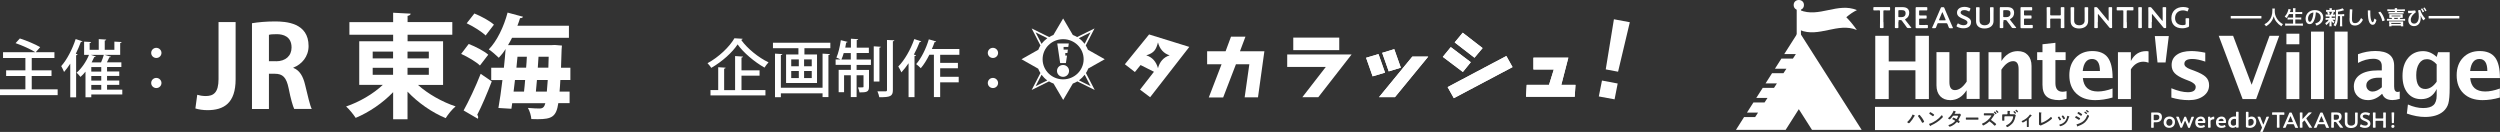 <?xml version="1.0" encoding="UTF-8"?><svg id="b" xmlns="http://www.w3.org/2000/svg" viewBox="0 0 379 20"><rect x="0" y="0" width="379" height="20" fill="#333333" stroke="none"/><defs><style>.d{fill:#fff;}</style></defs><g id="c"><path class="d" d="M112.59,5.88c-.03.09-.11.15-.23.17.94,1.32,2.66,2.7,4.15,3.4-.22.23-.44.53-.61.8-1.53-.86-3.21-2.28-4.08-3.52-.78,1.2-2.34,2.61-3.99,3.56-.13-.2-.38-.52-.57-.71,1.7-.91,3.34-2.49,4.08-3.78l1.26.08ZM112.41,11.46v2.19h3.63v.81h-8.33v-.81h1.17v-3.46l1.12.07c0,.08-.07.13-.22.16v3.24h1.66v-5.16l1.2.08c0,.08-.08.13-.23.16v1.92h2.74v.81h-2.74Z"/><path class="d" d="M117.18,6.48h8.7v.83h-3.93v.95h1.91v4.32h-4.69v-4.32h1.87v-.95h-3.86v-.83ZM124.7,13.3v-5.17l1.12.07c0,.08-.08.13-.23.15v6.37h-.89v-.57h-6.32v.59h-.89v-6.61l1.11.07c0,.08-.07.13-.22.15v4.95h6.32ZM119.95,9v1.05h1.15v-1.05h-1.15ZM119.95,10.76v1.07h1.15v-1.07h-1.15ZM123.06,10.05v-1.05h-1.16v1.05h1.16ZM123.06,11.83v-1.07h-1.16v1.07h1.16Z"/><path class="d" d="M129.86,8.04v.98h2.17v.82h-2.17v.76h1.88v2.56c0,.77-.34.85-1.44.85-.03-.23-.14-.54-.23-.76.16,0,.32,0,.44,0,.36,0,.4,0,.4-.12v-1.72h-1.05v3.31h-.88v-3.31h-1.02v2.57h-.82v-3.39h1.85v-.76h-2.31v-.82h.73c-.18-.1-.43-.22-.61-.28.29-.62.53-1.68.67-2.64l1.03.26c-.03.07-.1.1-.22.1-.04.25-.09.51-.14.77h.86v-1.35l1.1.07c0,.08-.08.12-.22.15v1.14h1.84v.81h-1.84ZM127.91,8.04c-.11.37-.22.71-.35.98h1.42v-.98h-1.07ZM133.53,7.09c-.01.08-.07.12-.21.15v5.12h-.86v-5.34l1.07.07ZM134.48,6.06l1.1.05c-.02.09-.08.14-.22.16v7.38c0,.97-.43,1.09-2.06,1.09-.04-.25-.16-.63-.28-.89.28,0,.54,0,.76,0h.46c.16,0,.23-.05.23-.21v-7.59Z"/><path class="d" d="M137.73,9.6c-.35.51-.71.97-1.08,1.37-.1-.23-.33-.68-.47-.89.94-.94,1.87-2.56,2.43-4.16l1.06.36c-.04.07-.13.11-.25.1-.25.64-.55,1.29-.88,1.9l.33.08c-.02.08-.09.13-.23.14v6.23h-.9v-5.14ZM145.46,8.31h-2.93v1.22h2.69v.82h-2.69v1.29h2.81v.84h-2.81v2.24h-.95v-6.42h-.69c-.39.78-.83,1.5-1.3,2.04-.16-.17-.49-.48-.7-.62.76-.86,1.5-2.34,1.92-3.76l1.11.33c-.03.08-.12.11-.24.1-.12.34-.25.69-.41,1.04h4.17v.86Z"/><path class="d" d="M151.31,8.02c0,.43-.35.77-.78.77s-.78-.34-.78-.77.35-.77.78-.77.78.36.78.77ZM151.31,12.58c0,.43-.35.77-.78.77s-.78-.34-.78-.77.35-.77.78-.77.78.36.78.77Z"/><path class="d" d="M4.82,13.54h3.92v.88H0v-.88h3.85v-2.02H.93v-.86h2.92v-1.87H.46v-.88h4.88c-.67-.44-1.97-1.02-2.98-1.37l.65-.71c1.01.32,2.37.89,3.08,1.32l-.67.76h2.83v.88h-3.44v1.87h3v.86h-3v2.02Z"/><path class="d" d="M12.51,6.26c-.04.08-.13.1-.25.09-.22.61-.48,1.21-.77,1.8l.28.09c-.03.08-.09.13-.23.14v6.38h-.89v-5.11c-.3.46-.61.89-.94,1.26-.08-.22-.3-.67-.43-.89.84-.93,1.68-2.53,2.19-4.1l1.03.34ZM18.54,13.6v.72h-4.7v.43h-.88v-3.89c-.24.3-.5.58-.76.8-.13-.17-.41-.49-.59-.64.73-.61,1.45-1.65,1.88-2.7h-.74v-2.01l1.06.06c0,.08-.07.13-.22.16v1.02h1.38v-1.62l1.13.07c0,.08-.07.13-.22.16v1.39h1.46v-1.24c.3.01.79.05,1.09.06,0,.08-.07.13-.21.16v1.79h-2.36l.95.27c-.02.07-.1.1-.23.1-.1.22-.23.49-.37.76h2.19v.71h-2.17v.68h1.85v.67h-1.85v.7h1.85v.66h-1.85v.72h2.31ZM13.78,8.32l.75.24c-.05.08-.14.1-.24.09-.12.27-.25.54-.4.81h1.43c.16-.36.32-.81.42-1.14h-1.96ZM15.35,10.85v-.68h-1.51v.68h1.51ZM15.35,12.22v-.7h-1.51v.7h1.51ZM13.84,12.88v.72h1.51v-.72h-1.51Z"/><path class="d" d="M24.48,8.02c0,.43-.35.77-.78.77s-.78-.34-.78-.77.35-.77.78-.77.78.36.78.77ZM24.48,12.58c0,.43-.35.77-.78.77s-.78-.34-.78-.77.35-.77.78-.77.78.36.78.77Z"/><path class="d" d="M35.72,12.01c0,3.63-1.78,4.69-4.28,4.69-.61,0-1.36-.1-1.82-.26l.28-2.07c.33.1.79.19,1.29.19,1.17,0,1.94-.51,1.94-2.57V3.35h2.59v8.66Z"/><path class="d" d="M44.48,10.3c.94.36,1.47,1.25,1.78,2.58.38,1.56.73,3.13,1,3.63h-2.66c-.19-.38-.53-1.52-.84-3.11-.35-1.69-.89-2.22-2.12-2.22h-.87v5.34h-2.57V3.52c.89-.15,2.15-.27,3.46-.27,1.7,0,5.12.2,5.12,3.73,0,1.61-1.05,2.79-2.31,3.27v.05ZM41.84,9.29c1.47,0,2.36-.84,2.36-2.09,0-1.69-1.29-2.02-2.24-2.02-.58,0-.98.03-1.19.1v4h1.07Z"/><path class="d" d="M67.16,12.88h-3.79c1.5,1.35,3.65,2.57,5.7,3.25-.51.41-1.17,1.23-1.5,1.78-2.08-.86-4.2-2.33-5.79-4.02v4.19h-2.18v-4.11c-1.57,1.64-3.64,3.05-5.68,3.9-.33-.51-.98-1.32-1.45-1.73,2.01-.68,4.11-1.9,5.56-3.27h-3.57v-6.61h5.14v-.99h-6.63v-1.92h6.63v-1.42l2.66.14c-.02.17-.16.27-.47.34v.94h6.78v1.92h-6.78v.99h5.38v6.61ZM56.5,7.82v1.03h3.09v-1.03h-3.09ZM56.5,10.28v1.06h3.09v-1.06h-3.09ZM65.01,7.82h-3.23v1.03h3.23v-1.03ZM65.01,11.34v-1.06h-3.23v1.06h3.23Z"/><path class="d" d="M71.07,6.67c1.01.39,2.31,1.06,2.95,1.62l-1.26,1.64c-.58-.56-1.84-1.3-2.85-1.76l1.15-1.51ZM70.28,16.75c.75-1.35,1.8-3.54,2.59-5.56l1.68,1.15c-.7,1.83-1.52,3.75-2.2,5.06.11.14.14.26.14.38,0,.07-.02.15-.05.22l-2.15-1.25ZM71.93,2.05c1.01.41,2.31,1.11,2.95,1.69-.47.6-.87,1.13-1.26,1.64-.59-.58-1.85-1.37-2.87-1.85l1.17-1.49ZM86.45,12.13h-1.5c-.04.67-.07,1.25-.12,1.76h1.52v1.75h-1.71c-.3,2.05-.98,2.43-3.13,2.43-.31,0-.63,0-.96-.02-.03-.48-.24-1.23-.52-1.69.77.07,1.45.09,1.78.09.58,0,.73-.34.86-.8h-5.02l-.12.84-1.97-.12c.21-1.16.42-2.65.61-4.23h-1.7v-1.87h1.92c.11-.97.19-1.93.26-2.84-.31.5-.66.94-1.03,1.33-.37-.36-1.07-.98-1.52-1.27,1.22-1.23,2.29-3.44,2.85-5.58l2.34.63c-.05.14-.21.22-.45.21-.12.38-.24.77-.4,1.15h7.81v1.83h-8.62c-.19.38-.4.75-.61,1.11h6.66l.44-.02,1.07.09c0,.15-.02.39-.05.6-.03,1.01-.05,1.93-.09,2.76h1.42v1.87ZM79.44,13.89c.07-.55.12-1.15.17-1.76h-1.54l-.21,1.76h1.57ZM79.76,10.26c.05-.56.09-1.11.11-1.66h-1.42l-.16,1.66h1.47ZM81.24,13.89h1.66c.05-.5.09-1.08.14-1.76h-1.64l-.16,1.76ZM81.54,10.26h1.59l.05-1.66h-1.54l-.11,1.66Z"/><path class="d" d="M208.98,8.2l-1.88.56.99,2.81,1.88-.56-.99-2.81ZM212.36,10.25l-.99-2.8-1.83.56.99,2.81,1.83-.56ZM214.11,8.58l-5.05,6.15h2.41l5.05-6.15h-2.41Z"/><polygon class="d" points="236.69 12.87 237.76 8.74 232.47 8.74 232.47 10.53 235.56 10.53 234.83 12.87 231.45 12.87 231.35 14.66 238.73 14.66 238.84 12.87 236.69 12.87"/><polygon class="d" points="228.36 8.49 219.46 13.2 220.4 14.88 229.3 10.17 228.36 8.49"/><polygon class="d" points="222.97 9.43 219.94 7.14 218.73 8.62 221.77 10.91 222.97 9.43"/><polygon class="d" points="224.76 7.29 221.75 4.96 220.53 6.43 223.53 8.75 224.76 7.29"/><polygon class="d" points="242.38 14.62 244.77 15.06 245.24 12.66 242.86 12.21 242.38 14.62"/><polygon class="d" points="245.3 10.87 247.08 3.37 244.67 2.92 243.43 10.52 245.3 10.87"/><path class="d" d="M203.03,5.7h-6.97v1.9h6.97v-1.9ZM195.14,8.26v1.89h5.85l-3.56,4.59h2.42l5.05-6.48h-9.77Z"/><path class="d" d="M208.98,8.2l-1.88.56.99,2.81,1.88-.56-.99-2.81ZM212.36,10.25l-.99-2.8-1.83.56.99,2.81,1.83-.56ZM214.11,8.58l-5.05,6.15h2.41l5.05-6.15h-2.41Z"/><path class="d" d="M187.98,7.77c.17-.46.83-2.21.83-2.21h-2.19s-.72,1.95-.82,2.21h-2.8v1.97s1.69,0,2.19,0c-.21.56-1.94,5.04-1.94,5.04h2.18s1.83-4.76,1.94-5.04h2.03c-.07.48-.71,5.02-.71,5.02h2.02l.97-6.99h-3.71Z"/><polygon class="d" points="236.69 12.87 237.76 8.74 232.47 8.74 232.47 10.53 235.56 10.53 234.83 12.87 231.45 12.87 231.35 14.66 238.73 14.66 238.84 12.87 236.69 12.87"/><path class="d" d="M174.21,5.21l-3.68,4.53,1.52,1.18.86-1.06,2.03,1.02-2.11,2.71,1.53,1.15,5.94-7.63-6.1-1.89ZM175.55,10.34c-.26-.97-.86-1.68-1.78-1.95,1.21-.36,1.5-.89,1.78-1.96.25.97.85,1.68,1.77,1.96-.92.28-1.52.98-1.77,1.95"/><polygon class="d" points="228.36 8.49 219.46 13.2 220.4 14.88 229.3 10.17 228.36 8.49"/><polygon class="d" points="222.97 9.43 219.94 7.14 218.73 8.62 221.77 10.91 222.97 9.43"/><polygon class="d" points="224.76 7.29 221.75 4.96 220.53 6.43 223.53 8.75 224.76 7.29"/><path class="d" d="M164.94,10.41l2.54-1.43-2.55-1.44c-.09-.23-.2-.44-.33-.65l1.33-2.58-2.64,1.31c-.21-.12-.42-.23-.65-.32l-1.47-2.5-1.47,2.5c-.22.09-.45.2-.65.32l-2.65-1.31,1.33,2.58c-.12.21-.24.42-.32.65l-2.55,1.44,2.53,1.43c.09.23.2.45.34.66l-1.33,2.57,2.63-1.3c.21.13.45.24.69.33l1.46,2.48,1.46-2.48c.24-.09.47-.2.69-.33l2.63,1.3-1.33-2.57c.14-.21.25-.43.34-.66M165.32,4.91l-.89,1.73c-.25-.32-.55-.62-.88-.85l1.77-.88ZM157.01,4.91l1.77.88c-.33.24-.63.53-.88.86l-.9-1.74ZM157.01,13.05l.89-1.72c.25.33.53.62.87.86l-1.76.87ZM161.17,12.03c-1.72,0-3.11-1.36-3.11-3.05s1.39-3.04,3.11-3.04,3.11,1.36,3.11,3.04-1.39,3.05-3.11,3.05M165.32,13.05l-1.75-.87c.33-.24.62-.53.87-.85l.89,1.72Z"/><path class="d" d="M162.07,10.75c0,.5-.4.9-.91.9s-.92-.4-.92-.9.41-.9.92-.9.91.41.91.9"/><polygon class="d" points="161.5 8.43 161.5 8.03 161.82 8.03 161.89 7.52 161.24 7.52 161.24 7.12 161.95 7.12 162.03 6.59 160.28 6.59 160.72 9.56 161.59 9.56 161.76 8.43 161.5 8.43"/><path class="d" d="M284.29,15.02V5.43h2.04v3.89h4.05v-3.89h2.04v9.59h-2.04v-4.37h-4.05v4.37h-2.04Z"/><path class="d" d="M298.14,15.02v-1.34c-.64,1-1.46,1.5-2.47,1.5-.65,0-1.16-.2-1.54-.6-.37-.4-.56-.95-.56-1.65v-5.03h1.96v4.55c0,.81.28,1.21.83,1.21.62,0,1.21-.43,1.79-1.29v-4.48h1.96v7.11h-1.96Z"/><path class="d" d="M301.46,15.02v-7.11h1.96v1.34c.64-1,1.46-1.5,2.47-1.5.65,0,1.16.2,1.53.6.37.4.56.95.56,1.65v5.03h-1.96v-4.55c0-.81-.27-1.21-.82-1.21-.62,0-1.22.43-1.79,1.29v4.48h-1.96Z"/><path class="d" d="M313.29,14.98c-.47.13-.84.2-1.1.2-.89,0-1.53-.19-1.94-.56-.41-.37-.61-.96-.61-1.77v-3.74h-.81v-1.2h.81v-1.2l1.96-.22v1.42h1.55v1.2h-1.55v3.49c0,.87.36,1.31,1.09,1.31.17,0,.37-.03.6-.09v1.17Z"/><path class="d" d="M320.28,14.78c-.93.27-1.81.4-2.65.4-1.21,0-2.17-.34-2.87-1.01-.7-.67-1.05-1.59-1.05-2.76,0-1.1.32-1.99.96-2.66s1.49-1.01,2.54-1.01,1.84.33,2.33.98c.49.66.73,1.69.73,3.12h-4.51c.13,1.36.89,2.03,2.28,2.03.66,0,1.4-.15,2.22-.45v1.35ZM315.74,10.76h2.61c0-1.21-.4-1.82-1.2-1.82s-1.28.61-1.41,1.82Z"/><path class="d" d="M321.08,15.02v-7.11h1.96v1.34c.51-1,1.28-1.5,2.32-1.5.12,0,.24.01.36.04v1.71c-.28-.1-.54-.15-.77-.15-.78,0-1.42.39-1.91,1.16v4.51h-1.96Z"/><path class="d" d="M327.08,9.47l-.41-4h2.12l-.49,4h-1.22Z"/><path class="d" d="M329.18,14.79v-1.41c.97.4,1.8.6,2.49.6.8,0,1.2-.27,1.2-.8,0-.35-.33-.65-.99-.91l-.66-.26c-.72-.29-1.23-.59-1.54-.92-.31-.33-.46-.73-.46-1.22,0-.67.26-1.2.79-1.57.52-.37,1.26-.56,2.2-.56.59,0,1.29.08,2.11.25v1.35c-.79-.27-1.44-.4-1.95-.4-.81,0-1.22.25-1.22.74,0,.32.3.6.9.82l.57.21c.85.32,1.44.63,1.78.96s.5.74.5,1.25c0,.67-.28,1.21-.85,1.63-.57.42-1.3.63-2.21.63s-1.76-.13-2.65-.39Z"/><path class="d" d="M339.98,15.02l-3.62-9.59h2.18l2.81,7.42,2.71-7.42h1.47l-3.5,9.59h-2.04Z"/><path class="d" d="M346.62,6.71v-1.6h1.96v1.6h-1.96ZM346.62,15.02v-7.11h1.96v7.11h-1.96Z"/><path class="d" d="M350.35,15.02V4.79h1.96v10.23h-1.96Z"/><path class="d" d="M353.94,15.02V4.79h1.96v10.23h-1.96Z"/><path class="d" d="M361.09,14.25c-.65.62-1.35.93-2.1.93-.64,0-1.15-.19-1.55-.57s-.6-.87-.6-1.48c0-.79.32-1.39.96-1.82.64-.43,1.56-.64,2.76-.64h.52v-.65c0-.74-.43-1.11-1.29-1.11-.76,0-1.54.21-2.32.63v-1.32c.89-.33,1.76-.49,2.63-.49,1.9,0,2.85.74,2.85,2.22v3.15c0,.56.17.84.52.84.08,0,.19-.02.33-.07v1.12c-.41.12-.78.18-1.1.18-.8,0-1.32-.31-1.55-.93h-.09ZM361.09,13.22v-1.44h-.46c-.59,0-1.06.1-1.39.31-.34.21-.51.49-.51.86,0,.26.09.48.27.66.18.18.41.27.68.27.46,0,.93-.22,1.41-.65Z"/><path class="d" d="M364.88,17.23l.16-1.39c.81.36,1.58.54,2.31.54s1.25-.15,1.57-.45c.32-.3.48-.79.48-1.47v-.97c-.48,1.02-1.26,1.54-2.36,1.54-.86,0-1.55-.32-2.06-.95-.51-.63-.76-1.49-.76-2.57,0-1.14.28-2.05.85-2.73s1.33-1.03,2.27-1.03c.74,0,1.43.29,2.06.88l.21-.72h1.76v5.43c0,1.08-.07,1.87-.2,2.34-.13.48-.4.89-.78,1.22-.65.55-1.57.83-2.76.83-.84,0-1.76-.17-2.74-.51ZM369.4,12.37v-2.62c-.47-.52-.97-.78-1.48-.78s-.89.22-1.18.66c-.29.44-.44,1.03-.44,1.77,0,1.39.46,2.09,1.37,2.09.63,0,1.21-.37,1.73-1.11Z"/><path class="d" d="M379,14.78c-.93.27-1.81.4-2.65.4-1.21,0-2.17-.34-2.87-1.01-.7-.67-1.05-1.59-1.05-2.76,0-1.1.32-1.99.96-2.66.64-.67,1.49-1.01,2.54-1.01s1.84.33,2.33.98c.49.66.73,1.69.73,3.12h-4.51c.13,1.36.89,2.03,2.28,2.03.66,0,1.4-.15,2.22-.45v1.35ZM374.47,10.76h2.61c0-1.21-.4-1.82-1.2-1.82s-1.28.61-1.41,1.82Z"/><path class="d" d="M326.21,19.37c-.08,0-.1-.01-.1-.08,0-.02.01-.38.01-.57v-1.02c0-.16,0-.36,0-.55,0-.08.02-.1.09-.1.02,0,.29,0,.44,0h.34c.48,0,.76.22.76.68s-.27.81-.89.81h-.26c-.08,0-.1.02-.1.1v.08c0,.19.01.55.01.57,0,.07-.02.08-.1.08h-.21ZM326.5,18.12c0,.08.02.1.1.1h.26c.28,0,.5-.13.5-.45,0-.28-.19-.38-.44-.38h-.32c-.08,0-.1.02-.1.1v.63Z"/><path class="d" d="M329.73,18.49c0,.55-.36.89-.89.89-.48,0-.83-.32-.83-.82,0-.53.33-.9.89-.9.47,0,.83.32.83.83ZM328.41,18.57c0,.3.19.5.45.5.29,0,.49-.22.49-.55,0-.31-.19-.5-.45-.5-.31,0-.48.24-.48.55Z"/><path class="d" d="M330.98,18.92c-.05.11-.1.23-.15.36-.03.08-.05.09-.13.09h-.05c-.08,0-.1-.01-.13-.09-.05-.13-.09-.25-.13-.36l-.28-.7c-.05-.13-.11-.27-.18-.43-.01-.03-.02-.04-.02-.06,0-.03.02-.04.08-.04h.21c.09,0,.1.01.13.09.05.16.1.29.15.43l.18.48s.02.04.04.04c.01,0,.02-.01.04-.04l.23-.53c.05-.12.1-.24.15-.38.03-.08.05-.09.14-.09h.04c.09,0,.1.01.13.09.05.14.1.26.15.38l.23.54s.03.04.04.04.02-.01.03-.04l.17-.48c.05-.14.09-.27.15-.43.03-.08.04-.09.13-.09h.2c.05,0,.08,0,.08.04,0,.01,0,.03-.02.06-.07.16-.12.3-.18.44l-.27.7c-.05.12-.09.23-.13.36-.03.08-.05.09-.13.09h-.05c-.08,0-.1-.01-.13-.09-.05-.13-.1-.24-.15-.36l-.25-.58s-.03-.04-.04-.04-.03.01-.04.04l-.25.58Z"/><path class="d" d="M334.24,19.14s.02.05.02.06c0,.03-.02.05-.07.07-.15.08-.35.12-.55.12-.6,0-.84-.38-.84-.83,0-.51.33-.89.85-.89.43,0,.68.29.68.79,0,.17-.03.19-.11.19h-.95c-.06,0-.08,0-.08.05,0,.05.03.13.07.18.08.12.21.19.43.19.14,0,.27-.03.37-.09.03-.02.05-.03.07-.03.03,0,.04.02.06.07l.06.11ZM333.96,18.31s-.02-.1-.05-.15c-.05-.1-.15-.16-.28-.16-.16,0-.29.07-.37.18-.03.04-.06.1-.06.13,0,.03.02.04.08.04h.59c.06,0,.08,0,.09-.04Z"/><path class="d" d="M335.13,18.84c0,.15,0,.42,0,.44,0,.07-.02.08-.1.08h-.19c-.08,0-.1-.01-.1-.08,0-.02,0-.29,0-.44v-.63c0-.15,0-.42,0-.44,0-.07.02-.08.1-.08h.14c.09,0,.11.01.11.1,0,.07.01.1.03.1.01,0,.03,0,.05-.03.08-.07.17-.12.27-.15.06-.02.14-.03.18-.03.05,0,.06.02.06.09v.25s-.02.07-.06.07c-.02,0-.05,0-.08,0-.11,0-.24.05-.35.13-.06.04-.07.08-.07.15v.5Z"/><path class="d" d="M337.38,19.14s.02.05.02.06c0,.03-.02.05-.07.07-.15.08-.35.12-.55.12-.6,0-.84-.38-.84-.83,0-.51.33-.89.85-.89.43,0,.68.29.68.79,0,.17-.03.19-.11.19h-.95c-.06,0-.08,0-.08.05,0,.05.03.13.07.18.08.12.21.19.43.19.14,0,.27-.03.37-.09.03-.02.05-.03.07-.03.03,0,.04.02.06.07l.06.11ZM337.1,18.31s-.02-.1-.05-.15c-.05-.1-.15-.16-.28-.16-.16,0-.29.07-.37.18-.03.04-.06.1-.06.13,0,.03.02.04.08.04h.59c.06,0,.08,0,.09-.04Z"/><path class="d" d="M339.1,19.37c-.08,0-.09-.01-.1-.09,0-.04,0-.06-.02-.06-.01,0-.03,0-.05.02-.12.08-.27.14-.44.14-.42,0-.7-.3-.7-.77,0-.65.49-.95.96-.95.05,0,.09,0,.13.01.02,0,.03,0,.05,0,.04,0,.05-.02.05-.09v-.12c0-.15,0-.42,0-.44,0-.07.02-.08.1-.08h.19c.08,0,.1.01.1.08,0,.02,0,.29,0,.44v1.37c0,.15,0,.42,0,.44,0,.07-.02.08-.1.08h-.16ZM338.74,18.01c-.28,0-.56.21-.56.59,0,.29.17.46.41.46.12,0,.22-.04.31-.1.06-.05.08-.08.08-.15v-.68c0-.08-.02-.1-.1-.11-.04,0-.09,0-.14,0Z"/><path class="d" d="M341.35,17.67c.42,0,.7.3.7.77,0,.65-.49.95-.97.95-.2,0-.36-.03-.5-.08-.08-.02-.1-.05-.1-.11,0-.04,0-.3,0-.45v-1.28c0-.15,0-.42,0-.44,0-.07.02-.08.1-.08h.19c.08,0,.1.01.1.08,0,.02,0,.29,0,.44v.27s0,.07.03.07c.01,0,.03,0,.05-.03.11-.07.26-.12.41-.12ZM341.66,18.48c0-.29-.17-.46-.41-.46-.12,0-.22.04-.31.1-.06.05-.08.08-.08.15v.68c0,.08.02.1.1.11.04,0,.09,0,.14,0,.28,0,.56-.21.56-.59Z"/><path class="d" d="M343.22,19.51c-.05.12-.1.25-.16.4-.03.08-.05.09-.13.09h-.21c-.05,0-.07,0-.07-.03,0-.01,0-.03.02-.06.08-.16.13-.29.18-.39l.04-.09s.03-.07.03-.09-.01-.06-.03-.09l-.44-1.03c-.06-.14-.12-.27-.19-.44-.01-.02-.02-.04-.02-.06,0-.03.02-.03.08-.03h.23c.09,0,.1.01.13.09.06.16.11.3.16.43l.24.61s.02.05.04.05c.01,0,.02-.02.04-.05l.24-.6c.05-.13.1-.27.16-.44.03-.08.05-.09.13-.09h.21c.05,0,.08,0,.08.03,0,.01,0,.03-.02.06-.08.17-.14.31-.19.44l-.55,1.3Z"/><path class="d" d="M345.57,18.71c0,.19.01.55.01.57,0,.07-.02.08-.1.08h-.21c-.08,0-.1-.01-.1-.08,0-.02.01-.38.01-.57v-1.21c0-.08-.02-.1-.1-.1h-.1c-.14,0-.43.01-.45.01-.07,0-.08-.02-.08-.1v-.18c0-.08.01-.1.08-.1.02,0,.33,0,.49,0h.73c.16,0,.46,0,.48,0,.07,0,.08.02.08.1v.18c0,.08-.01.1-.08.1-.02,0-.31-.01-.45-.01h-.11c-.08,0-.1.02-.1.1v1.21Z"/><path class="d" d="M346.82,18.82c-.09,0-.11,0-.14.08-.05.11-.09.22-.15.38-.03.08-.05.09-.13.09h-.23c-.05,0-.08,0-.08-.03,0-.01,0-.03.02-.06.1-.23.18-.39.25-.55l.48-1.11c.06-.14.13-.3.2-.47.03-.08.05-.09.13-.09h.14c.09,0,.1.01.13.09.07.18.14.33.2.47l.48,1.11c.07.17.15.33.25.56.01.03.02.04.02.06,0,.03-.02.03-.08.03h-.26c-.09,0-.1-.01-.13-.09-.06-.16-.1-.27-.15-.38-.03-.07-.05-.08-.14-.08h-.82ZM346.88,18.42s-.01.04-.01.06c0,.03.02.04.08.04h.57c.05,0,.08,0,.08-.04,0-.01,0-.03-.01-.06l-.31-.75s-.02-.05-.04-.05c-.01,0-.02.02-.04.05l-.31.75Z"/><path class="d" d="M349.05,18.71c0,.19.01.55.01.57,0,.07-.02.08-.1.08h-.21c-.08,0-.1-.01-.1-.08,0-.02.01-.38.01-.57v-1.01c0-.19-.01-.55-.01-.57,0-.07.02-.08.1-.08h.21c.08,0,.1.01.1.08,0,.02-.01.38-.01.57v.28s0,.05.02.05c.01,0,.03,0,.04-.03l.36-.39c.14-.15.27-.28.45-.49.06-.06.08-.08.17-.08h.3s.06,0,.06.03c0,.01,0,.03-.03.05-.26.27-.41.42-.58.59l-.15.16s-.05.06-.05.08c0,.02.01.04.03.08l.36.57c.13.19.25.37.45.68.02.03.03.04.03.06,0,.02-.02.03-.07.03h-.27c-.09,0-.11-.01-.15-.09-.14-.24-.25-.41-.36-.58l-.25-.39s-.04-.05-.06-.05c-.02,0-.04.01-.06.04l-.21.22s-.05.06-.05.12v.08Z"/><path class="d" d="M351.51,18.82c-.09,0-.11,0-.14.08-.05.11-.09.22-.15.38-.03.08-.05.09-.13.09h-.23c-.05,0-.08,0-.08-.03,0-.01,0-.03.02-.06.1-.23.18-.39.25-.55l.48-1.11c.06-.14.13-.3.2-.47.03-.08.05-.09.13-.09h.14c.09,0,.1.01.13.09.07.18.14.33.2.47l.48,1.11c.07.17.15.33.25.56.01.03.02.04.02.06,0,.03-.02.03-.08.03h-.26c-.09,0-.1-.01-.13-.09-.06-.16-.1-.27-.15-.38-.03-.07-.05-.08-.14-.08h-.82ZM351.57,18.42s-.01.04-.01.06c0,.03.02.04.08.04h.57c.05,0,.08,0,.08-.04,0-.01,0-.03-.01-.06l-.31-.75s-.02-.05-.04-.05c-.01,0-.02.02-.04.05l-.31.75Z"/><path class="d" d="M353.81,18.71c0,.19.01.55.01.57,0,.07-.02.08-.1.08h-.21c-.08,0-.1-.01-.1-.08,0-.02.01-.38.01-.57v-1.02c0-.16,0-.37,0-.55,0-.08.02-.1.09-.1.02,0,.29,0,.44,0h.29c.43,0,.75.16.75.64,0,.31-.15.54-.4.67-.04.02-.06.04-.06.06,0,.02.01.04.03.07l.11.14c.16.21.29.38.52.66.02.02.03.04.03.05,0,.02-.03.03-.08.03h-.28c-.08,0-.11-.01-.15-.08-.14-.21-.27-.38-.39-.54l-.13-.18c-.05-.07-.08-.08-.16-.08h-.11c-.08,0-.1.02-.1.1v.13ZM353.81,18.06c0,.08.02.1.1.1h.22c.25,0,.47-.1.47-.43,0-.29-.18-.35-.39-.35h-.31c-.08,0-.1.02-.1.1v.58Z"/><path class="d" d="M357.41,18.6c0,.5-.41.81-1,.81s-.93-.31-.93-.8v-.9c0-.19-.01-.55-.01-.57,0-.07.02-.08.1-.08h.21c.08,0,.1.01.1.08,0,.02-.01.38-.01.57v.83c0,.32.21.51.56.51s.6-.19.6-.51v-.83c0-.19-.01-.55-.01-.57,0-.07.02-.08.1-.08h.21c.08,0,.1.01.1.08,0,.02-.01.38-.01.57v.89Z"/><path class="d" d="M359.36,18.72c0,.42-.32.67-.84.67-.26,0-.52-.07-.7-.17-.04-.02-.06-.04-.06-.07,0-.02,0-.04.02-.07l.08-.17s.03-.07.06-.07c.02,0,.04.01.06.03.16.11.37.17.57.17.25,0,.41-.11.41-.3s-.21-.29-.49-.4c-.32-.13-.67-.29-.67-.68s.33-.64.84-.64c.21,0,.43.06.58.12.05.02.07.04.07.07,0,.02,0,.04-.02.06l-.08.19s-.03.07-.05.07c-.02,0-.04,0-.07-.03-.12-.07-.3-.13-.48-.13-.27,0-.4.11-.4.27,0,.17.17.26.45.37.35.14.71.3.71.7Z"/><path class="d" d="M360.13,18.71c0,.19.01.55.01.57,0,.07-.02.08-.1.08h-.21c-.08,0-.1-.01-.1-.08,0-.02.01-.38.01-.57v-1.01c0-.19-.01-.55-.01-.57,0-.07.02-.08.1-.08h.21c.08,0,.1.01.1.08,0,.02-.01.38-.01.57v.16c0,.08.02.1.1.1h.97c.08,0,.1-.02.1-.1v-.16c0-.19-.01-.55-.01-.57,0-.07.02-.08.1-.08h.21c.08,0,.1.01.1.08,0,.02-.01.38-.01.57v1.01c0,.19.01.55.01.57,0,.07-.02.08-.1.08h-.21c-.08,0-.1-.01-.1-.08,0-.02.01-.38.01-.57v-.3c0-.08-.02-.1-.1-.1h-.97c-.08,0-.1.02-.1.1v.3Z"/><path class="d" d="M363,19.14c0,.13-.09.25-.25.25-.13,0-.23-.09-.23-.21,0-.14.09-.26.25-.26.13,0,.23.1.23.22ZM362.7,18.67c-.08,0-.1-.02-.1-.1l-.02-.81c0-.22-.02-.58-.02-.65,0-.06.02-.07.09-.07h.22c.07,0,.09.01.09.07,0,.07-.02.43-.02.67l-.02.79c0,.08-.02.1-.1.1h-.11Z"/><path class="d" d="M285.54,3.36c0,.26.01.75.01.79,0,.09-.03.11-.13.11h-.29c-.11,0-.13-.02-.13-.11,0-.03.01-.53.01-.79v-1.66c0-.11-.02-.13-.14-.13h-.14c-.19,0-.59.01-.62.01-.1,0-.11-.03-.11-.13v-.25c0-.1.02-.13.11-.13.03,0,.45,0,.66,0h1c.22,0,.63,0,.66,0,.1,0,.11.03.11.13v.25c0,.1-.02.13-.11.13-.03,0-.43-.01-.62-.01h-.15c-.11,0-.14.02-.14.13v1.66Z"/><path class="d" d="M287.79,3.36c0,.26.01.75.01.79,0,.09-.03.11-.13.11h-.28c-.11,0-.13-.02-.13-.11,0-.03.01-.53.01-.79v-1.39c0-.22,0-.5,0-.75,0-.11.03-.14.13-.14.03,0,.39,0,.61,0h.4c.59,0,1.03.22,1.03.87,0,.42-.21.74-.55.92-.05.03-.08.05-.08.08,0,.02.01.05.05.09l.15.2c.22.29.4.52.71.9.02.03.04.05.04.07,0,.03-.04.04-.11.04h-.38c-.11,0-.15-.02-.21-.11-.19-.29-.37-.52-.54-.74l-.18-.25c-.07-.09-.11-.11-.22-.11h-.16c-.11,0-.14.02-.14.13v.18ZM287.79,2.47c0,.11.02.13.14.13h.31c.34,0,.65-.14.65-.58,0-.39-.25-.48-.53-.48h-.43c-.11,0-.14.02-.14.13v.79Z"/><path class="d" d="M291.5,3.79c.22,0,.63-.01.66-.01.1,0,.11.03.11.13v.23c0,.1-.02.13-.11.13-.03,0-.44,0-.66,0h-.35c-.22,0-.58,0-.61,0-.1,0-.13-.04-.13-.14,0-.25,0-.53,0-.75v-1.41c0-.22,0-.52,0-.75,0-.11.03-.14.13-.14.03,0,.39,0,.61,0h.26c.22,0,.63,0,.66,0,.1,0,.11.03.11.13v.24c0,.1-.02.13-.11.13-.03,0-.44-.01-.66-.01h-.33c-.11,0-.14.02-.14.13v.51c0,.11.02.13.14.13h.23c.22,0,.63,0,.66,0,.1,0,.11.03.11.13v.22c0,.1-.02.13-.11.13-.03,0-.45,0-.66,0h-.23c-.11,0-.14.02-.14.13v.71c0,.11.02.13.14.13h.42Z"/><path class="d" d="M293.9,3.51c-.12,0-.15,0-.19.11-.06.15-.12.3-.2.52-.04.11-.06.13-.18.13h-.32c-.07,0-.11,0-.11-.04,0-.02,0-.04.03-.08.14-.31.24-.54.34-.76l.66-1.52c.08-.19.18-.41.28-.65.04-.11.06-.13.18-.13h.2c.12,0,.14.02.18.13.1.24.19.46.27.65l.66,1.52c.1.23.2.46.34.77.02.04.03.06.03.08,0,.04-.03.04-.11.04h-.35c-.12,0-.14-.02-.18-.13-.08-.22-.14-.37-.2-.52-.04-.1-.07-.11-.19-.11h-1.12ZM293.98,2.95s-.02.06-.02.08c0,.04.03.05.11.05h.78c.07,0,.11,0,.11-.05,0-.02,0-.04-.02-.08l-.43-1.03s-.03-.07-.05-.07c-.01,0-.03.02-.05.07l-.43,1.03Z"/><path class="d" d="M298.81,3.37c0,.58-.44.92-1.15.92-.35,0-.71-.09-.96-.23-.06-.03-.09-.06-.09-.1,0-.02,0-.05.03-.09l.11-.23c.03-.06.05-.09.08-.09.02,0,.05.02.09.04.22.15.51.23.78.23.34,0,.57-.16.57-.41s-.29-.4-.67-.55c-.44-.18-.92-.4-.92-.94s.45-.88,1.15-.88c.29,0,.59.08.79.17.06.03.1.05.1.09,0,.02,0,.05-.02.09l-.11.26c-.03.06-.05.09-.07.09-.02,0-.05-.01-.09-.04-.17-.1-.41-.17-.65-.17-.37,0-.55.16-.55.37,0,.23.24.35.62.51.48.2.97.42.97.96Z"/><path class="d" d="M302.22,3.21c0,.69-.56,1.11-1.37,1.11s-1.28-.42-1.28-1.1v-1.23c0-.26-.01-.75-.01-.79,0-.09.03-.11.13-.11h.29c.11,0,.13.02.13.11,0,.03-.01.53-.01.79v1.14c0,.44.29.7.77.7s.82-.26.82-.7v-1.14c0-.26-.01-.75-.01-.79,0-.09.03-.11.13-.11h.29c.11,0,.13.02.13.11,0,.03-.01.53-.01.79v1.22Z"/><path class="d" d="M303.69,3.36c0,.26.01.75.01.79,0,.09-.03.11-.13.11h-.28c-.11,0-.13-.02-.13-.11,0-.03.01-.53.01-.79v-1.39c0-.22,0-.5,0-.75,0-.11.03-.14.13-.14.03,0,.39,0,.61,0h.4c.59,0,1.03.22,1.03.87,0,.42-.21.74-.55.92-.05.03-.08.05-.08.08,0,.02.01.05.05.09l.15.2c.22.29.4.52.71.9.02.03.04.05.04.07,0,.03-.04.04-.11.04h-.38c-.11,0-.15-.02-.21-.11-.19-.29-.37-.52-.54-.74l-.18-.25c-.07-.09-.11-.11-.22-.11h-.16c-.11,0-.14.02-.14.13v.18ZM303.69,2.47c0,.11.02.13.14.13h.31c.34,0,.65-.14.65-.58,0-.39-.25-.48-.53-.48h-.43c-.11,0-.14.02-.14.13v.79Z"/><path class="d" d="M307.4,3.79c.22,0,.63-.01.66-.01.1,0,.11.03.11.13v.23c0,.1-.02.13-.11.13-.03,0-.44,0-.66,0h-.35c-.22,0-.58,0-.61,0-.1,0-.13-.04-.13-.14,0-.25,0-.53,0-.75v-1.41c0-.22,0-.52,0-.75,0-.11.03-.14.13-.14.03,0,.39,0,.61,0h.26c.22,0,.63,0,.66,0,.1,0,.11.03.11.13v.24c0,.1-.02.13-.11.13-.03,0-.44-.01-.66-.01h-.33c-.11,0-.14.02-.14.13v.51c0,.11.02.13.14.13h.23c.22,0,.63,0,.66,0,.1,0,.11.03.11.13v.22c0,.1-.02.13-.11.13-.03,0-.45,0-.66,0h-.23c-.11,0-.14.02-.14.13v.71c0,.11.02.13.14.13h.42Z"/><path class="d" d="M310.81,3.36c0,.26.01.75.01.79,0,.09-.03.11-.13.11h-.29c-.11,0-.13-.02-.13-.11,0-.03.01-.53.01-.79v-1.38c0-.26-.01-.75-.01-.79,0-.09.03-.11.13-.11h.29c.11,0,.13.02.13.11,0,.03-.01.53-.01.79v.22c0,.11.02.13.14.13h1.33c.11,0,.14-.02.14-.13v-.22c0-.26-.01-.75-.01-.79,0-.09.03-.11.13-.11h.29c.11,0,.13.02.13.11,0,.03-.01.53-.01.79v1.38c0,.26.01.75.01.79,0,.09-.03.11-.13.11h-.29c-.11,0-.13-.02-.13-.11,0-.03.01-.53.01-.79v-.41c0-.11-.02-.13-.14-.13h-1.33c-.11,0-.14.02-.14.13v.41Z"/><path class="d" d="M316.56,3.21c0,.69-.56,1.11-1.37,1.11s-1.28-.42-1.28-1.1v-1.23c0-.26-.01-.75-.01-.79,0-.09.03-.11.13-.11h.29c.11,0,.13.02.13.11,0,.03-.01.53-.01.79v1.14c0,.44.29.7.77.7s.82-.26.82-.7v-1.14c0-.26-.01-.75-.01-.79,0-.09.03-.11.13-.11h.29c.11,0,.13.02.13.11,0,.03-.01.53-.01.79v1.22Z"/><path class="d" d="M318.02,3.36c0,.26.01.75.01.79,0,.09-.03.11-.13.11h-.28c-.11,0-.13-.02-.13-.11,0-.03.01-.53.01-.79v-1.43c0-.25-.01-.71-.01-.74,0-.09.03-.11.13-.11h.15c.11,0,.15.02.22.11.14.18.29.36.44.53l1.15,1.4s.04.04.06.04c.02,0,.03-.03.03-.07v-1.11c0-.26-.01-.75-.01-.79,0-.09.03-.11.13-.11h.28c.11,0,.13.02.13.11,0,.03-.01.53-.01.79v1.43c0,.25.01.71.01.74,0,.09-.03.11-.13.11h-.09c-.11,0-.15-.02-.22-.11-.14-.17-.27-.33-.42-.51l-1.22-1.47s-.04-.04-.05-.04c-.02,0-.03.03-.03.07v1.16Z"/><path class="d" d="M322.43,3.36c0,.26.01.75.01.79,0,.09-.03.11-.13.11h-.29c-.11,0-.13-.02-.13-.11,0-.03.01-.53.01-.79v-1.66c0-.11-.02-.13-.14-.13h-.14c-.19,0-.59.01-.62.01-.1,0-.11-.03-.11-.13v-.25c0-.1.02-.13.11-.13.03,0,.45,0,.66,0h1c.22,0,.63,0,.66,0,.1,0,.11.03.11.13v.25c0,.1-.02.13-.11.13-.03,0-.43-.01-.62-.01h-.15c-.11,0-.14.02-.14.13v1.66Z"/><path class="d" d="M324.29,4.26c-.11,0-.13-.02-.13-.11,0-.03.01-.53.01-.79v-1.38c0-.26-.01-.75-.01-.79,0-.09.03-.11.13-.11h.29c.11,0,.13.02.13.11,0,.03-.01.53-.01.79v1.38c0,.26.01.75.01.79,0,.09-.03.11-.13.11h-.29Z"/><path class="d" d="M326.2,3.36c0,.26.01.75.01.79,0,.09-.03.11-.13.11h-.27c-.11,0-.13-.02-.13-.11,0-.03.01-.53.01-.79v-1.43c0-.25-.01-.71-.01-.74,0-.09.03-.11.13-.11h.15c.11,0,.15.02.22.11.14.18.29.36.44.53l1.15,1.4s.04.04.06.04c.02,0,.03-.03.03-.07v-1.11c0-.26-.01-.75-.01-.79,0-.09.03-.11.13-.11h.28c.11,0,.13.02.13.11,0,.03-.01.53-.01.79v1.43c0,.25.01.71.01.74,0,.09-.03.11-.13.11h-.09c-.11,0-.15-.02-.22-.11-.14-.17-.27-.33-.42-.51l-1.22-1.47s-.04-.04-.05-.04c-.02,0-.03.03-.03.07v1.16Z"/><path class="d" d="M331.85,3.93c0,.11-.02.14-.12.18-.23.1-.57.18-.89.18-1.12,0-1.66-.65-1.66-1.54,0-1.04.73-1.69,1.79-1.69.27,0,.55.05.74.13.07.03.1.05.1.09,0,.02,0,.05-.02.09l-.11.27c-.03.07-.04.09-.07.09-.02,0-.05,0-.09-.03-.16-.08-.37-.13-.56-.13-.75,0-1.22.48-1.22,1.17,0,.72.49,1.07,1.14,1.07.11,0,.23-.01.33-.04.11-.03.13-.05.13-.17v-.21c0-.2-.01-.49-.01-.52,0-.09.03-.11.13-.11h.28c.11,0,.13.02.13.11,0,.03-.01.32-.01.52v.53Z"/><path class="d" d="M284.25,16.2v3.52h38.94v-3.52h-38.94ZM316.36,16.67s.31.22.31.25c0,.04-.09.14-.13.14-.01,0-.03-.01-.04-.02-.07-.07-.16-.14-.24-.2-.01-.01-.03-.02-.03-.04,0-.03.1-.13.13-.13ZM316.1,16.91s.15.1.19.13c.04.03.12.1.12.12,0,.04-.09.14-.13.14-.02,0-.05-.03-.07-.05-.07-.06-.14-.12-.21-.18-.01,0-.03-.02-.03-.03,0-.03.1-.13.13-.13ZM315.11,16.96s.32.19.37.23c.06.05.18.12.18.16,0,.05-.12.21-.18.21-.02,0-.05-.03-.07-.04-.14-.11-.28-.21-.43-.3-.02-.01-.05-.03-.05-.05,0-.05.13-.2.18-.2ZM312.75,17.5s.1.08.15.16l.03.04s.13.2.13.24c0,.06-.17.13-.21.13-.03,0-.05-.03-.06-.05-.06-.12-.13-.23-.21-.34-.01-.01-.03-.03-.03-.06,0-.05.16-.12.2-.12ZM292.65,17s.33.2.39.24c.04.03.18.12.18.16,0,.07-.14.22-.19.22-.02,0-.08-.04-.12-.08-.08-.07-.29-.2-.39-.27-.02-.01-.05-.03-.05-.05,0-.04.12-.23.19-.23ZM290.27,17.58s-.05.03-.07.07c-.18.33-.39.63-.64.9-.03.04-.12.14-.17.14-.05,0-.25-.12-.25-.18,0-.02.01-.03.02-.04.3-.27.61-.67.76-1.05,0-.02.02-.06.05-.06.03,0,.21.09.24.12.04.02.09.04.09.07,0,.01-.01.02-.03.03ZM291.43,18.63s-.05-.04-.07-.07v-.02c-.16-.29-.36-.65-.57-.9-.01-.01-.03-.03-.03-.06,0-.05.18-.17.22-.17.03,0,.05.01.07.04.1.11.25.31.34.43.06.08.31.49.31.56,0,.08-.22.18-.28.18ZM294.39,17.91c-.48.48-.98.8-1.6,1.09-.1.05-.1.05-.12.1,0,.01-.01.02-.03.02-.03,0-.09-.11-.11-.15-.02-.03-.09-.14-.09-.17,0-.03.05-.04.09-.05.65-.19,1.39-.73,1.8-1.25.01-.01.03-.03.05-.03.06,0,.16.21.16.26,0,.05-.12.16-.16.2ZM297.26,17.47c-.04.05-.05.08-.07.14-.08.18-.18.36-.28.54-.01.02-.02.03-.02.06,0,.04.03.05.05.07.04.03.16.11.16.15,0,.05-.13.22-.19.22-.02,0-.03-.01-.04-.02-.04-.03-.08-.06-.12-.1-.02-.01-.04-.03-.06-.03-.04,0-.07.04-.1.07-.18.2-.4.36-.64.49-.06.03-.29.15-.36.15-.08,0-.21-.18-.21-.22,0-.03.05-.04.13-.07.31-.1.62-.29.84-.52.02-.02.04-.04.04-.07s-.01-.05-.04-.06c-.07-.04-.22-.12-.29-.16-.03-.01-.09-.03-.09-.06,0-.04.11-.22.18-.22.05,0,.32.15.38.19.02,0,.04.02.06.02.06,0,.08-.05.16-.21,0,0,0-.02.02-.04.03-.06.08-.16.08-.19,0-.06-.08-.06-.12-.06h-.56c-.07,0-.09.02-.13.07-.1.13-.26.33-.38.44-.02.02-.06.05-.09.05-.05,0-.24-.12-.24-.17,0-.02.03-.04.04-.05.29-.22.65-.69.77-1.03,0-.02.02-.07.05-.07.02,0,.08.03.16.07.03.01.17.07.17.1,0,.02-.01.03-.03.03-.04.02-.05.03-.09.09-.01.02-.03.05-.05.08,0,.02-.02.04-.02.06,0,.03.03.04.05.04h.54c.06,0,.13,0,.18-.01,0,0,.02,0,.03,0,.05,0,.15.15.15.2,0,.02,0,.03-.02.04ZM299.86,18.14c-.11,0-.21,0-.31,0h-1.15c-.1,0-.21,0-.31,0-.07,0-.07-.05-.07-.14,0-.16,0-.18.07-.18.03,0,.21,0,.31,0h1.15c.12,0,.28,0,.31,0,.07,0,.07.02.07.18,0,.09,0,.15-.07.15ZM302.39,19.06s-.05-.02-.07-.05c-.21-.24-.39-.38-.65-.57-.02-.01-.04-.03-.06-.03-.04,0-.08.04-.11.07-.19.19-.49.37-.73.5-.02.01-.09.04-.11.04-.06,0-.19-.19-.19-.24,0-.04.04-.05.07-.06.51-.19,1.03-.65,1.31-1.1.01-.02.04-.06.04-.08,0-.04-.05-.05-.09-.05h-.6c-.13,0-.25,0-.38,0-.08,0-.07-.05-.07-.16,0-.1,0-.16.07-.16.13,0,.26,0,.38,0h.72c.05,0,.17,0,.21,0,.02,0,.05,0,.06,0,.06,0,.19.16.19.19,0,.02-.04.06-.05.08-.04.06-.09.14-.13.2-.08.13-.22.33-.32.45-.01.02-.03.03-.03.06,0,.03.02.05.04.07.16.1.35.25.5.37.07.06.14.13.21.19.01.01.02.03.02.04,0,.06-.16.23-.23.23ZM302.54,17.32s-.04-.03-.06-.06c-.06-.07-.12-.14-.19-.2-.01-.01-.03-.02-.03-.04,0-.03.11-.12.14-.12.03,0,.28.24.28.28,0,.04-.1.13-.14.13ZM302.83,17.12s-.03-.02-.04-.03c-.06-.08-.14-.15-.21-.22-.01-.01-.03-.03-.03-.04,0-.03.11-.12.14-.12.03,0,.28.24.28.29s-.1.13-.14.13ZM305.56,17.58s-.02.07-.03.11c-.12.62-.34,1.01-.87,1.38-.06.05-.29.2-.36.2-.06,0-.19-.17-.19-.22,0-.03.03-.04.05-.05.39-.17.73-.47.91-.84.05-.1.13-.35.13-.46,0-.07-.06-.07-.12-.07h-1.14s-.08.04-.08.08v.29c0,.07,0,.17,0,.22,0,.08-.03.08-.18.08-.12,0-.15,0-.15-.08s0-.14,0-.22v-.55c0-.09,0-.12.14-.12.11,0,.22,0,.32,0h.27s.08-.03.08-.08v-.12c0-.07,0-.2,0-.26,0-.01,0-.03,0-.03,0-.03.03-.03.04-.03.03,0,.21.01.25.01.02,0,.11,0,.11.03,0,.01-.02.03-.03.04-.04.03-.03.06-.03.23v.12s.04.08.08.08h.43c.05,0,.1,0,.14,0,.02,0,.04,0,.06,0,.04,0,.09.04.13.08.04.03.07.06.07.09,0,.02-.01.05-.02.08ZM305.5,17.25s-.05-.04-.1-.09c-.04-.05-.09-.11-.15-.17-.01-.01-.02-.02-.02-.04,0-.03.11-.12.14-.12.03,0,.27.25.27.29,0,.04-.11.13-.14.13ZM305.8,17.04s-.03-.01-.04-.03c-.07-.09-.14-.16-.21-.24,0,0-.02-.02-.02-.03,0-.04.11-.12.14-.12s.27.25.27.29c0,.04-.1.13-.14.13ZM307.99,17.56s-.06.03-.09.06c-.08.1-.18.2-.26.29-.06.06-.08.07-.08.16v.82c0,.1,0,.19,0,.29,0,.07-.06.08-.12.08-.16,0-.17-.01-.17-.09,0-.09,0-.18,0-.27v-.6s0-.04-.04-.04c-.03,0-.06.03-.08.04-.06.05-.42.28-.48.28-.05,0-.19-.14-.19-.19,0-.03.04-.05.07-.06.43-.2.91-.53,1.16-.93.01-.02.03-.05.05-.05.04,0,.14.08.17.1.03.02.08.05.08.09,0,.02-.02.03-.04.03ZM311.05,18.02c-.06.06-.14.12-.21.18-.39.31-.83.56-1.29.75-.04.01-.07.03-.1.05-.02.01-.05.03-.07.03-.04,0-.2-.08-.23-.11-.04-.03-.04-.05-.04-.1,0-.1,0-.2,0-.31v-1.17c0-.06,0-.13,0-.18,0-.02,0-.08,0-.1,0-.02,0-.03.03-.03.01,0,.04,0,.06,0,.05,0,.19.03.24.04.03,0,.06,0,.06.04,0,.02-.01.03-.03.04-.03.02-.03.06-.03.09,0,.04,0,.09,0,.14v1.12c0,.07,0,.12.06.12.04,0,.17-.06.24-.09.4-.18.82-.45,1.13-.76.02-.02.04-.05.07-.05.05,0,.15.19.15.25,0,.02-.02.04-.03.05ZM311.96,17.79c0-.05.16-.12.2-.12.02,0,.04.01.05.03.03.04.1.14.13.19.03.04.13.19.13.23,0,.06-.18.13-.21.13-.03,0-.04-.03-.06-.05-.06-.12-.13-.24-.21-.35,0-.01-.02-.03-.02-.05ZM313.68,17.74s-.03.03-.04.06c-.09.3-.2.57-.4.81-.21.25-.49.4-.8.5-.02,0-.07.02-.09.02-.06,0-.16-.16-.16-.2,0-.03.02-.04.05-.05.38-.1.7-.27.91-.61.13-.2.21-.42.24-.65,0-.03,0-.06.04-.06.03,0,.21.07.24.08.02,0,.05.02.05.05,0,.02-.02.03-.04.04ZM314.58,17.81s.11-.22.17-.22c.04,0,.35.19.41.22.1.06.19.1.19.15s-.12.22-.18.22c-.02,0-.05-.02-.06-.03-.15-.1-.31-.21-.48-.29-.02,0-.04-.02-.04-.05ZM316.63,17.76c-.11.26-.31.55-.51.75-.27.26-.65.45-1.01.58-.04.01-.07.02-.1.06-.01.01-.02.04-.04.04-.03,0-.05-.05-.06-.07-.04-.08-.07-.16-.11-.23,0,0,0-.02,0-.02,0-.02.04-.03.06-.03.09-.02.26-.08.35-.12.29-.11.51-.24.73-.45.25-.24.37-.5.49-.81,0-.03.02-.06.06-.06.05,0,.21.14.21.19,0,.03-.05.15-.06.18Z"/><path class="d" d="M281.5,1.53c-2.88-1.21-5.76,1.21-8.64,0v3.02c2.88,1.21,5.76-1.21,8.64,0-.53-.76-1.06-1.39-1.6-1.94.53-.45,1.06-.82,1.6-1.07Z"/><rect class="d" x="272.38" y=".43" width=".64" height="6.22"/><ellipse class="d" cx="272.7" cy=".76" rx=".78" ry=".76"/><polygon class="d" points="272.7 4.73 270.49 8.2 272.25 8.2 271.81 8.88 270.06 8.88 269.08 10.42 270.82 10.42 270.37 11.1 268.64 11.1 267.66 12.64 269.38 12.64 268.94 13.32 267.23 13.32 266.25 14.85 267.95 14.85 267.51 15.53 265.82 15.53 264.84 17.07 266.52 17.07 266.08 17.75 264.4 17.75 263.17 19.69 270.7 19.69 272.7 16.55 274.7 19.69 282.23 19.69 272.7 4.73"/><path class="d" d="M342.83,2.42v.38h-4.65v-.38h4.65Z"/><path class="d" d="M344.87,1.29s-.02.2-.02.31c0,.48.08.79.3,1.17.13.22.26.38.48.57.18.15.27.22.47.32-.11.12-.16.18-.24.33-.37-.25-.55-.42-.77-.7-.19-.24-.3-.47-.4-.81-.06.24-.11.38-.24.6-.12.22-.25.38-.46.57-.16.14-.26.22-.47.34-.07-.14-.13-.21-.24-.31.31-.16.47-.28.66-.5.39-.44.55-.93.55-1.64,0-.12,0-.17-.01-.25h.39Z"/><path class="d" d="M347.02,2.13c-.13.25-.24.43-.41.62-.08-.11-.15-.18-.25-.25.23-.23.41-.54.51-.87.04-.13.06-.19.06-.28l.35.08s-.04.1-.06.18c-.02.05-.04.12-.08.22h.49v-.23c0-.15,0-.25-.02-.36h.39c-.01.1-.02.2-.02.36v.23h.63c.15,0,.28,0,.41-.02v.33c-.13-.01-.26-.02-.4-.02h-.64v.54h.52c.15,0,.28,0,.37-.02v.33c-.11-.01-.23-.02-.37-.02h-.53v.63h.73c.17,0,.3,0,.42-.02v.34c-.14-.02-.25-.02-.41-.02h-1.85c-.16,0-.29,0-.43.02v-.34c.13.02.26.02.42.02h.78v-.63h-.46c-.15,0-.26,0-.37.02v-.32c.1.01.2.02.36.02h.47v-.54h-.62Z"/><path class="d" d="M350.98,3.57c.59-.17.84-.46.84-.92,0-.37-.24-.74-.74-.78-.02.58-.15,1.02-.32,1.36-.16.31-.37.43-.62.43-.34,0-.61-.27-.61-.85,0-.66.52-1.28,1.41-1.28.78,0,1.26.48,1.26,1.11s-.38,1.03-1.02,1.24l-.2-.32ZM350.71,1.89c-.55.06-.81.52-.81.93,0,.38.14.48.25.48.1,0,.18-.04.27-.2.16-.31.27-.7.29-1.21Z"/><path class="d" d="M352.85,2.5c-.13,0-.19,0-.28.01v-.32c.07.01.14.02.28.02h.07c-.04-.17-.07-.25-.13-.35l.27-.06h-.14c-.14,0-.2,0-.28.01v-.32c.07.01.15.02.29.02h.23v-.05c0-.1,0-.15-.02-.22h.37c-.01.07-.01.11-.01.22v.05h.2c.14,0,.2,0,.28-.02v.32c-.08,0-.16-.01-.28-.01h-.13l.26.07s-.02.04-.05.1t-.05.11s-.03.07-.07.13h.06c.14,0,.2,0,.28-.02v.32c-.09,0-.15-.01-.28-.01h-.24v.21h.23c.13,0,.2,0,.28-.02v.31c-.08,0-.15-.01-.28-.01h-.11c.09.1.17.17.31.26-.06.11-.1.17-.15.28-.15-.13-.2-.18-.3-.32t0,.11s0,.1,0,.12v.3c0,.1,0,.17.02.25h-.35c0-.07.02-.14.02-.24v-.29c0-.06,0-.14,0-.2-.12.23-.26.38-.5.55-.04-.12-.08-.21-.15-.3.23-.14.4-.3.53-.51h-.19c-.13,0-.2,0-.28.02v-.32c.08.01.14.02.28.02h.31v-.21h-.32ZM353.08,1.79c.07.13.09.19.13.35l-.27.07h.42c.08-.15.12-.25.17-.42h-.45ZM355.1,2.15c.13,0,.21,0,.28-.02v.33c-.08,0-.12-.01-.24-.01h-.07v1.19c0,.18,0,.26.02.35h-.36c.01-.09.02-.18.02-.35v-1.19h-.32c0,.38-.04.68-.11.96-.06.23-.16.44-.27.59-.12-.1-.17-.13-.3-.19.29-.35.37-.73.37-1.85,0-.25,0-.35-.02-.46.34,0,.87-.14,1.02-.25l.25.29s-.05.02-.1.03c-.24.09-.43.13-.83.2v.39s.68,0,.68,0Z"/><path class="d" d="M356.2,2.74c0-.37,0-.78.03-1.32.05,0,.1-.01.15-.01.08,0,.16.01.24.03-.04.52-.06.96-.06,1.31v.19c0,.38.15.57.45.57.34,0,.64-.17.93-.78l.28.26c-.3.63-.74.88-1.21.88-.52,0-.82-.25-.82-.92v-.22Z"/><path class="d" d="M360.28,3.01c-.14.59-.33.75-.58.75-.17,0-.34-.08-.49-.34-.17-.31-.25-.84-.25-1.84.05,0,.12-.01.18-.01.07,0,.14,0,.2.02,0,.14,0,.27,0,.38,0,.58.06.98.19,1.25.07.12.11.15.17.15.07,0,.14-.04.26-.56l.32.22ZM360.86,1.77c.31.33.56.84.67,1.31-.09.07-.23.11-.37.13-.1-.47-.32-.96-.61-1.3.08-.07.2-.13.31-.14Z"/><path class="d" d="M362.5,2.71c-.12,0-.18,0-.28,0,0-.05,0-.09,0-.19v-.18c0-.09,0-.13,0-.19.08,0,.13,0,.29,0h1.45c.15,0,.19,0,.29,0,0,.05,0,.09,0,.19v.18c0,.09,0,.13,0,.19-.09,0-.14,0-.29,0h-.07c-.04.08-.05.11-.09.16h.45c.19,0,.28,0,.36-.02v.3c-.1-.01-.2-.02-.35-.02h-2.05c-.16,0-.25,0-.35.02v-.3c.08.01.17.02.36.02h.42c-.02-.07-.04-.1-.08-.16h-.06ZM363.06,1.42c0-.09,0-.13-.02-.19h.37c-.01.06-.02.1-.02.19h.82c.18,0,.29,0,.37-.02v.29c-.09-.01-.19-.02-.37-.02h-.82v.13h.71c.15,0,.21,0,.29-.01v.27c-.08,0-.15-.01-.29-.01h-1.72c-.14,0-.21,0-.29.01v-.27c.08,0,.15.01.29.01h.68v-.13h-.78c-.17,0-.27,0-.36.02v-.29c.08.01.19.02.37.02h.77ZM362.18,3.46c0-.1,0-.15,0-.22.09,0,.14,0,.31,0h1.52c.17,0,.22,0,.31,0,0,.07,0,.11,0,.24v.26c0,.11,0,.18.02.25h-.36v-.11h-1.43v.11h-.36c0-.08.02-.15.02-.25v-.27ZM362.52,3.63h1.43v-.15h-1.43v.15ZM362.56,2.49h1.36v-.12h-1.36v.12ZM362.92,2.71c.04.07.05.09.08.16h.47c.04-.07.06-.1.08-.16h-.63Z"/><path class="d" d="M365.69,1.95c-.19.03-.38.05-.6.05-.02-.06-.03-.15-.03-.24,0-.04,0-.08,0-.12.33,0,.73-.02,1.08-.06.04.07.08.17.1.28-.67.5-.77.87-.77,1.17,0,.35.21.55.5.55.4,0,.72-.34.72-1.09,0-.31-.03-.61-.11-.91.11-.04.23-.07.33-.07.13.45.43.96.76,1.29-.06.1-.18.22-.3.28-.15-.2-.3-.45-.39-.7h-.02c.02.11.03.2.03.28,0,.88-.45,1.3-1.03,1.3-.5,0-.86-.34-.86-.9,0-.34.15-.73.57-1.09h0ZM367.21,1.27c.1.12.21.31.29.5l-.22.1c-.08-.2-.18-.38-.28-.51l.2-.09ZM367.56,1.13c.1.12.21.29.3.48l-.21.1c-.07-.18-.19-.38-.28-.49l.2-.09Z"/><path class="d" d="M372.83,2.42v.38h-4.65v-.38h4.65Z"/></g></svg>